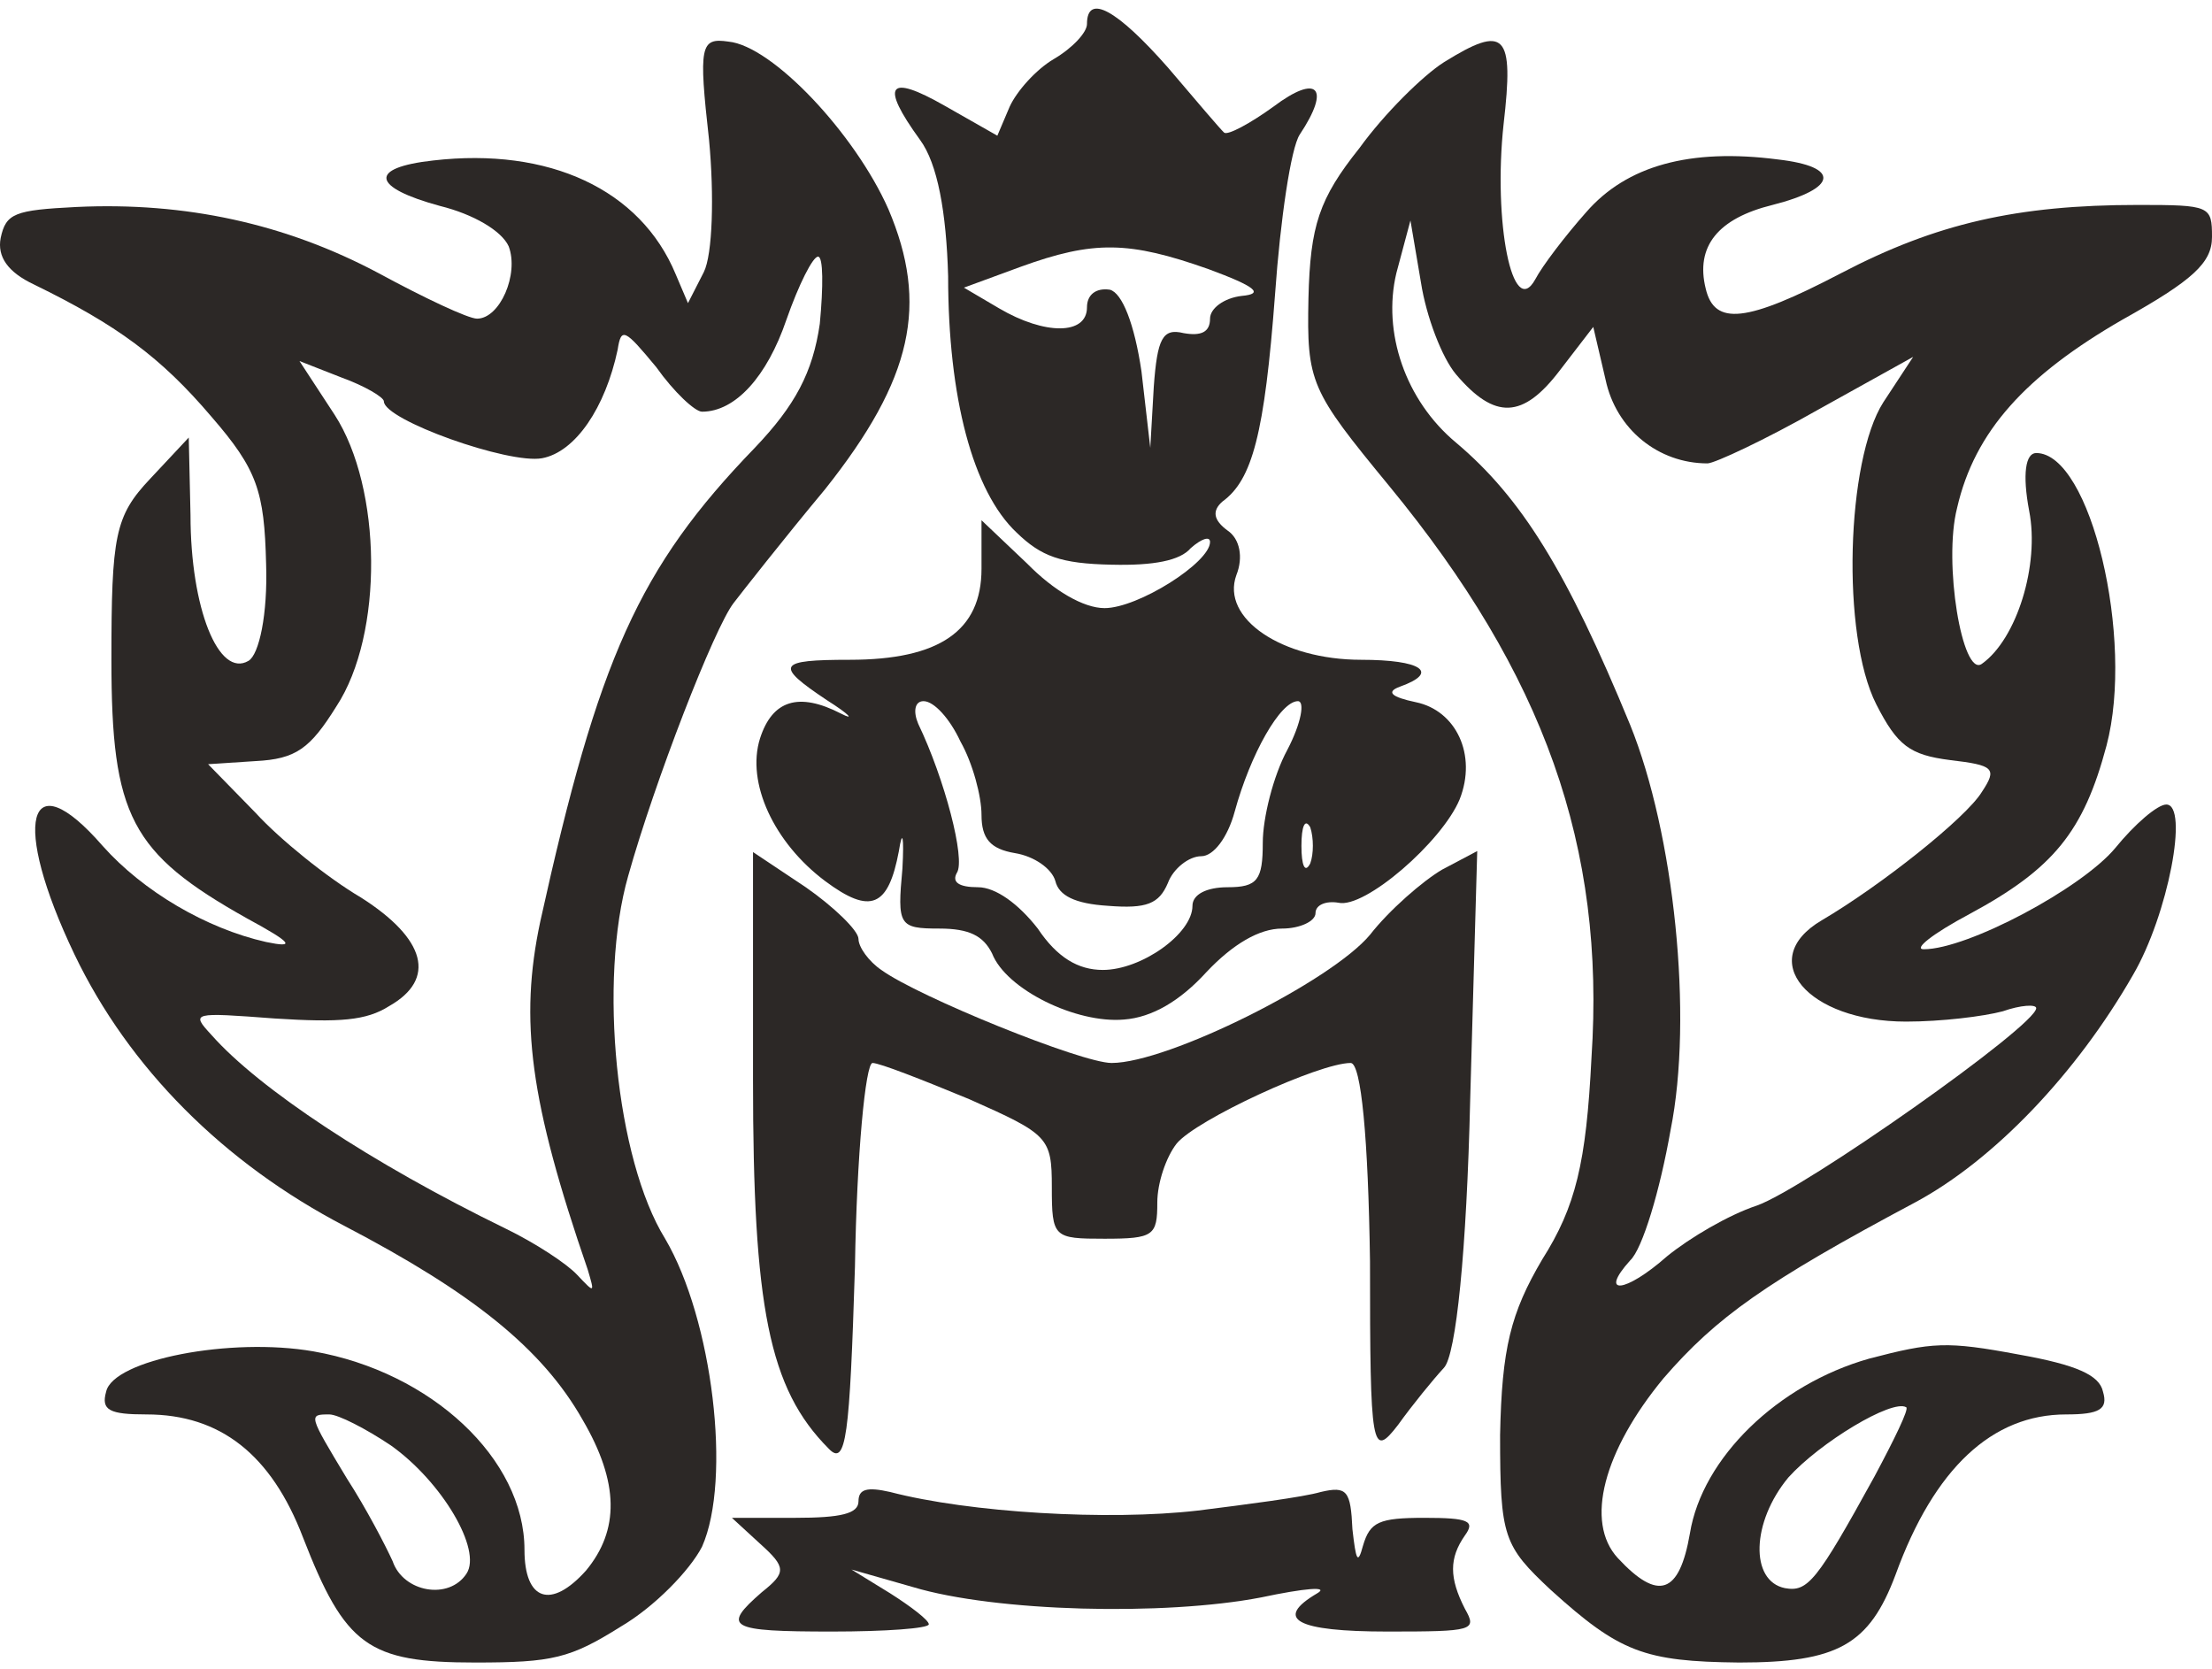 <?xml version="1.0" encoding="UTF-8"?> <svg xmlns="http://www.w3.org/2000/svg" width="57" height="43" viewBox="0 0 57 43" fill="none"><path d="M28.01 0.619C28.01 0.832 27.648 1.232 27.149 1.525C26.697 1.791 26.198 2.351 26.017 2.75L25.7 3.496L24.341 2.723C22.892 1.898 22.665 2.164 23.707 3.602C24.16 4.215 24.386 5.467 24.432 7.118C24.432 10.234 25.066 12.658 26.198 13.723C26.832 14.336 27.331 14.522 28.644 14.549C29.731 14.576 30.411 14.443 30.683 14.123C30.954 13.883 31.181 13.803 31.181 13.963C31.181 14.496 29.324 15.668 28.463 15.668C27.92 15.668 27.149 15.215 26.47 14.522L25.292 13.404V14.655C25.292 16.254 24.205 16.999 21.895 16.999C20.038 16.999 19.947 17.133 21.306 18.038C21.895 18.411 22.031 18.571 21.669 18.384C20.581 17.825 19.902 18.038 19.585 19.024C19.223 20.169 19.947 21.714 21.261 22.699C22.439 23.578 22.892 23.365 23.163 21.927C23.254 21.341 23.299 21.554 23.254 22.38C23.118 23.844 23.163 23.924 24.205 23.924C24.975 23.924 25.338 24.111 25.564 24.564C25.927 25.496 27.738 26.375 28.961 26.268C29.686 26.215 30.411 25.789 31.09 25.043C31.77 24.324 32.449 23.924 33.038 23.924C33.491 23.924 33.899 23.738 33.899 23.525C33.899 23.312 34.17 23.205 34.488 23.258C35.167 23.418 37.16 21.687 37.613 20.595C38.066 19.45 37.522 18.304 36.481 18.091C35.846 17.958 35.711 17.825 36.073 17.692C37.115 17.319 36.617 16.999 35.076 16.999C33.038 16.999 31.453 15.934 31.86 14.815C32.041 14.363 31.951 13.883 31.634 13.67C31.271 13.404 31.226 13.164 31.498 12.924C32.268 12.365 32.585 11.193 32.857 7.571C32.993 5.653 33.265 3.815 33.491 3.469C34.306 2.244 33.944 1.898 32.812 2.75C32.223 3.176 31.634 3.496 31.543 3.416C31.453 3.336 30.819 2.59 30.094 1.738C28.78 0.246 28.01 -0.18 28.01 0.619ZM31.136 6.932C32.359 7.384 32.585 7.571 31.996 7.624C31.543 7.677 31.181 7.944 31.181 8.21C31.181 8.556 30.954 8.663 30.502 8.583C29.958 8.45 29.822 8.716 29.731 9.968L29.641 11.539L29.414 9.568C29.233 8.343 28.916 7.544 28.599 7.464C28.237 7.411 28.01 7.597 28.01 7.917C28.01 8.636 26.923 8.636 25.745 7.944L24.839 7.411L26.289 6.878C28.191 6.186 29.097 6.213 31.136 6.932ZM24.749 19.104C25.066 19.663 25.292 20.515 25.292 20.994C25.292 21.607 25.519 21.873 26.153 21.98C26.651 22.06 27.104 22.38 27.195 22.699C27.285 23.072 27.693 23.285 28.554 23.338C29.55 23.418 29.867 23.285 30.094 22.752C30.23 22.38 30.637 22.06 30.954 22.06C31.271 22.06 31.634 21.58 31.815 20.915C32.223 19.423 32.993 18.065 33.446 18.065C33.627 18.065 33.536 18.624 33.174 19.317C32.812 19.982 32.54 21.074 32.54 21.714C32.54 22.672 32.404 22.859 31.634 22.859C31.09 22.859 30.728 23.045 30.728 23.338C30.728 24.057 29.414 24.99 28.418 24.99C27.784 24.99 27.24 24.67 26.742 23.924C26.244 23.285 25.655 22.859 25.202 22.859C24.703 22.859 24.522 22.726 24.658 22.486C24.885 22.14 24.341 20.062 23.662 18.651C23.526 18.331 23.571 18.065 23.798 18.065C24.069 18.065 24.477 18.517 24.749 19.104ZM33.763 22.246C33.627 22.513 33.536 22.3 33.536 21.794C33.536 21.288 33.627 21.074 33.763 21.314C33.853 21.58 33.853 22.007 33.763 22.246Z" fill="#2C2826"></path><path d="M18.271 3.602C18.407 5.041 18.362 6.559 18.136 7.011L17.728 7.81L17.411 7.065C16.505 4.881 14.149 3.789 11.16 4.135C9.484 4.321 9.574 4.827 11.341 5.307C12.202 5.52 12.926 5.946 13.108 6.346C13.379 7.065 12.881 8.21 12.292 8.21C12.066 8.21 10.933 7.677 9.756 7.038C7.355 5.76 4.773 5.2 1.965 5.333C0.379 5.413 0.153 5.493 0.017 6.133C-0.074 6.612 0.198 7.011 0.878 7.331C3.006 8.37 4.139 9.195 5.452 10.74C6.63 12.099 6.811 12.658 6.857 14.522C6.902 15.827 6.676 16.866 6.404 17.026C5.634 17.479 4.909 15.668 4.909 13.271L4.864 11.273L3.867 12.338C2.961 13.297 2.871 13.803 2.871 16.999C2.871 21.021 3.369 21.98 6.358 23.658C7.536 24.297 7.627 24.43 6.857 24.27C5.317 23.924 3.686 22.965 2.644 21.793C0.696 19.556 0.289 21.181 1.919 24.59C3.324 27.52 5.77 29.97 8.895 31.595C12.156 33.299 13.968 34.738 15.01 36.575C15.961 38.2 15.961 39.425 15.101 40.464C14.195 41.476 13.515 41.236 13.515 39.931C13.515 37.587 11.115 35.35 8.08 34.818C5.951 34.445 2.916 35.031 2.735 35.856C2.599 36.336 2.825 36.442 3.777 36.442C5.679 36.442 6.993 37.481 7.808 39.612C8.895 42.408 9.484 42.834 12.247 42.834C14.24 42.834 14.693 42.728 16.007 41.902C16.867 41.396 17.773 40.464 18.09 39.851C18.86 38.12 18.362 33.992 17.139 31.914C15.871 29.864 15.418 25.256 16.188 22.566C16.867 20.142 18.407 16.174 18.906 15.534C19.132 15.241 20.174 13.91 21.261 12.605C23.526 9.755 23.933 7.837 22.892 5.387C22.031 3.442 19.902 1.179 18.77 1.072C18.045 0.965 18 1.179 18.271 3.602ZM21.125 8.343C20.944 9.595 20.491 10.447 19.449 11.539C16.46 14.629 15.418 16.973 13.923 23.738C13.379 26.295 13.651 28.372 15.146 32.714C15.327 33.326 15.327 33.326 14.874 32.847C14.602 32.554 13.787 32.021 13.017 31.648C9.574 29.97 6.676 28.052 5.452 26.668C4.909 26.081 4.954 26.081 7.083 26.241C8.759 26.348 9.439 26.295 10.027 25.922C11.251 25.229 10.979 24.191 9.303 23.125C8.442 22.619 7.219 21.634 6.585 20.941L5.362 19.689L6.585 19.609C7.627 19.556 7.989 19.29 8.669 18.198C9.892 16.333 9.846 12.578 8.623 10.687L7.717 9.302L8.804 9.728C9.393 9.941 9.892 10.234 9.892 10.341C9.892 10.82 13.108 11.965 13.968 11.806C14.829 11.646 15.599 10.501 15.916 9.009C16.007 8.423 16.097 8.476 16.913 9.462C17.366 10.101 17.909 10.607 18.09 10.607C18.951 10.607 19.766 9.701 20.265 8.237C20.582 7.331 20.944 6.612 21.08 6.612C21.216 6.612 21.216 7.384 21.125 8.343ZM10.073 37.241C11.386 38.173 12.428 39.931 12.021 40.544C11.568 41.236 10.39 41.023 10.118 40.224C9.937 39.825 9.439 38.866 8.94 38.094C7.944 36.442 7.944 36.442 8.487 36.442C8.714 36.442 9.439 36.815 10.073 37.241Z" fill="#2C2826"></path><path d="M37.205 1.605C36.662 1.951 35.665 2.936 35.031 3.815C33.989 5.12 33.763 5.813 33.717 7.677C33.672 9.861 33.763 10.048 35.801 12.525C39.787 17.372 41.373 21.82 41.01 27.253C40.874 29.97 40.602 31.089 39.742 32.447C38.926 33.832 38.7 34.738 38.655 36.975C38.655 39.612 38.745 39.825 39.968 40.97C41.735 42.568 42.369 42.808 44.815 42.834C47.352 42.834 48.167 42.382 48.846 40.571C49.843 37.827 51.338 36.442 53.24 36.442C54.101 36.442 54.327 36.309 54.191 35.856C54.101 35.43 53.512 35.164 52.017 34.898C50.16 34.551 49.798 34.578 48.167 35.004C45.812 35.67 43.864 37.561 43.547 39.505C43.275 41.077 42.731 41.263 41.69 40.144C40.829 39.212 41.327 37.374 42.867 35.51C44.226 33.939 45.495 33.033 49.345 30.982C51.383 29.89 53.512 27.653 54.962 25.123C55.867 23.578 56.411 20.728 55.822 20.728C55.596 20.728 55.007 21.234 54.509 21.847C53.648 22.885 50.704 24.457 49.571 24.457C49.299 24.457 49.798 24.057 50.749 23.551C52.923 22.379 53.693 21.421 54.282 19.21C55.007 16.467 53.874 11.672 52.47 11.672C52.198 11.672 52.108 12.205 52.289 13.164C52.561 14.549 51.972 16.467 51.066 17.106C50.568 17.452 50.069 14.496 50.432 13.084C50.885 11.113 52.198 9.675 54.69 8.237C56.502 7.225 57 6.772 57 6.106C57 5.307 56.955 5.28 55.097 5.28C51.972 5.28 49.888 5.76 47.442 7.038C44.996 8.317 44.181 8.396 43.954 7.438C43.683 6.346 44.272 5.626 45.676 5.28C47.352 4.854 47.442 4.295 45.812 4.108C43.547 3.815 41.916 4.268 40.874 5.467C40.331 6.079 39.742 6.852 39.561 7.198C38.972 8.263 38.474 5.706 38.745 3.203C39.017 0.859 38.791 0.619 37.205 1.605ZM37.522 9.648C38.519 10.82 39.244 10.793 40.195 9.542L41.056 8.423L41.373 9.781C41.644 11.06 42.731 11.939 44 11.939C44.181 11.939 45.495 11.326 46.853 10.554L49.299 9.195L48.529 10.367C47.578 11.859 47.442 16.36 48.348 18.145C48.892 19.21 49.209 19.45 50.251 19.583C51.383 19.716 51.474 19.796 51.066 20.409C50.658 21.074 48.484 22.805 46.944 23.711C45.223 24.723 46.582 26.321 49.118 26.321C50.024 26.321 51.111 26.188 51.61 26.055C52.062 25.895 52.47 25.869 52.47 25.975C52.47 26.428 46.491 30.636 45.268 31.062C44.543 31.302 43.547 31.888 42.958 32.367C41.871 33.326 41.191 33.379 42.007 32.474C42.324 32.181 42.777 30.663 43.048 29.118C43.637 26.188 43.139 21.474 42.007 18.677C40.376 14.709 39.198 12.818 37.522 11.406C36.209 10.314 35.62 8.556 35.982 7.038L36.345 5.68L36.616 7.278C36.752 8.157 37.16 9.222 37.522 9.648ZM48.303 38.04C46.808 40.757 46.582 41.023 45.993 40.917C45.087 40.73 45.132 39.212 46.083 38.067C46.899 37.161 48.756 36.043 49.118 36.256C49.209 36.282 48.801 37.108 48.303 38.04Z" fill="#2C2826"></path><path d="M19.404 27.813C19.404 33.672 19.811 35.776 21.352 37.321C21.805 37.801 21.895 37.002 22.031 32.634C22.076 29.757 22.303 27.387 22.484 27.387C22.665 27.387 23.752 27.813 24.975 28.319C27.014 29.224 27.104 29.304 27.104 30.583C27.104 31.888 27.149 31.915 28.463 31.915C29.731 31.915 29.822 31.835 29.822 30.982C29.822 30.476 30.049 29.81 30.32 29.464C30.819 28.852 33.989 27.387 34.805 27.387C35.076 27.387 35.258 29.331 35.303 32.5C35.303 37.374 35.348 37.588 36.028 36.709C36.39 36.203 36.934 35.537 37.205 35.244C37.522 34.924 37.794 32.208 37.885 28.319L38.066 21.927L37.16 22.406C36.662 22.699 35.801 23.445 35.303 24.084C34.306 25.283 30.094 27.387 28.644 27.387C27.874 27.387 23.662 25.682 22.71 24.99C22.393 24.776 22.122 24.404 22.122 24.191C22.122 23.977 21.488 23.365 20.763 22.859L19.404 21.953V27.813Z" fill="#2C2826"></path><path d="M22.122 38.68C22.122 38.999 21.669 39.106 20.491 39.106H18.86L19.585 39.772C20.265 40.384 20.265 40.517 19.63 41.023C18.589 41.929 18.77 42.036 21.442 42.036C22.801 42.036 23.934 41.956 23.934 41.849C23.934 41.743 23.481 41.396 22.937 41.05L21.941 40.438L23.526 40.89C25.655 41.53 30.003 41.636 32.495 41.157C33.627 40.917 34.261 40.864 33.944 41.05C32.812 41.716 33.401 42.036 35.756 42.036C37.975 42.036 38.066 42.009 37.749 41.45C37.341 40.651 37.341 40.145 37.749 39.559C38.021 39.186 37.84 39.106 36.707 39.106C35.529 39.106 35.303 39.212 35.122 39.825C34.986 40.331 34.941 40.198 34.85 39.399C34.805 38.413 34.714 38.28 34.035 38.44C33.582 38.573 32.132 38.76 30.864 38.919C28.554 39.186 24.975 38.973 22.937 38.44C22.348 38.307 22.122 38.36 22.122 38.68Z" fill="#2C2826"></path></svg> 